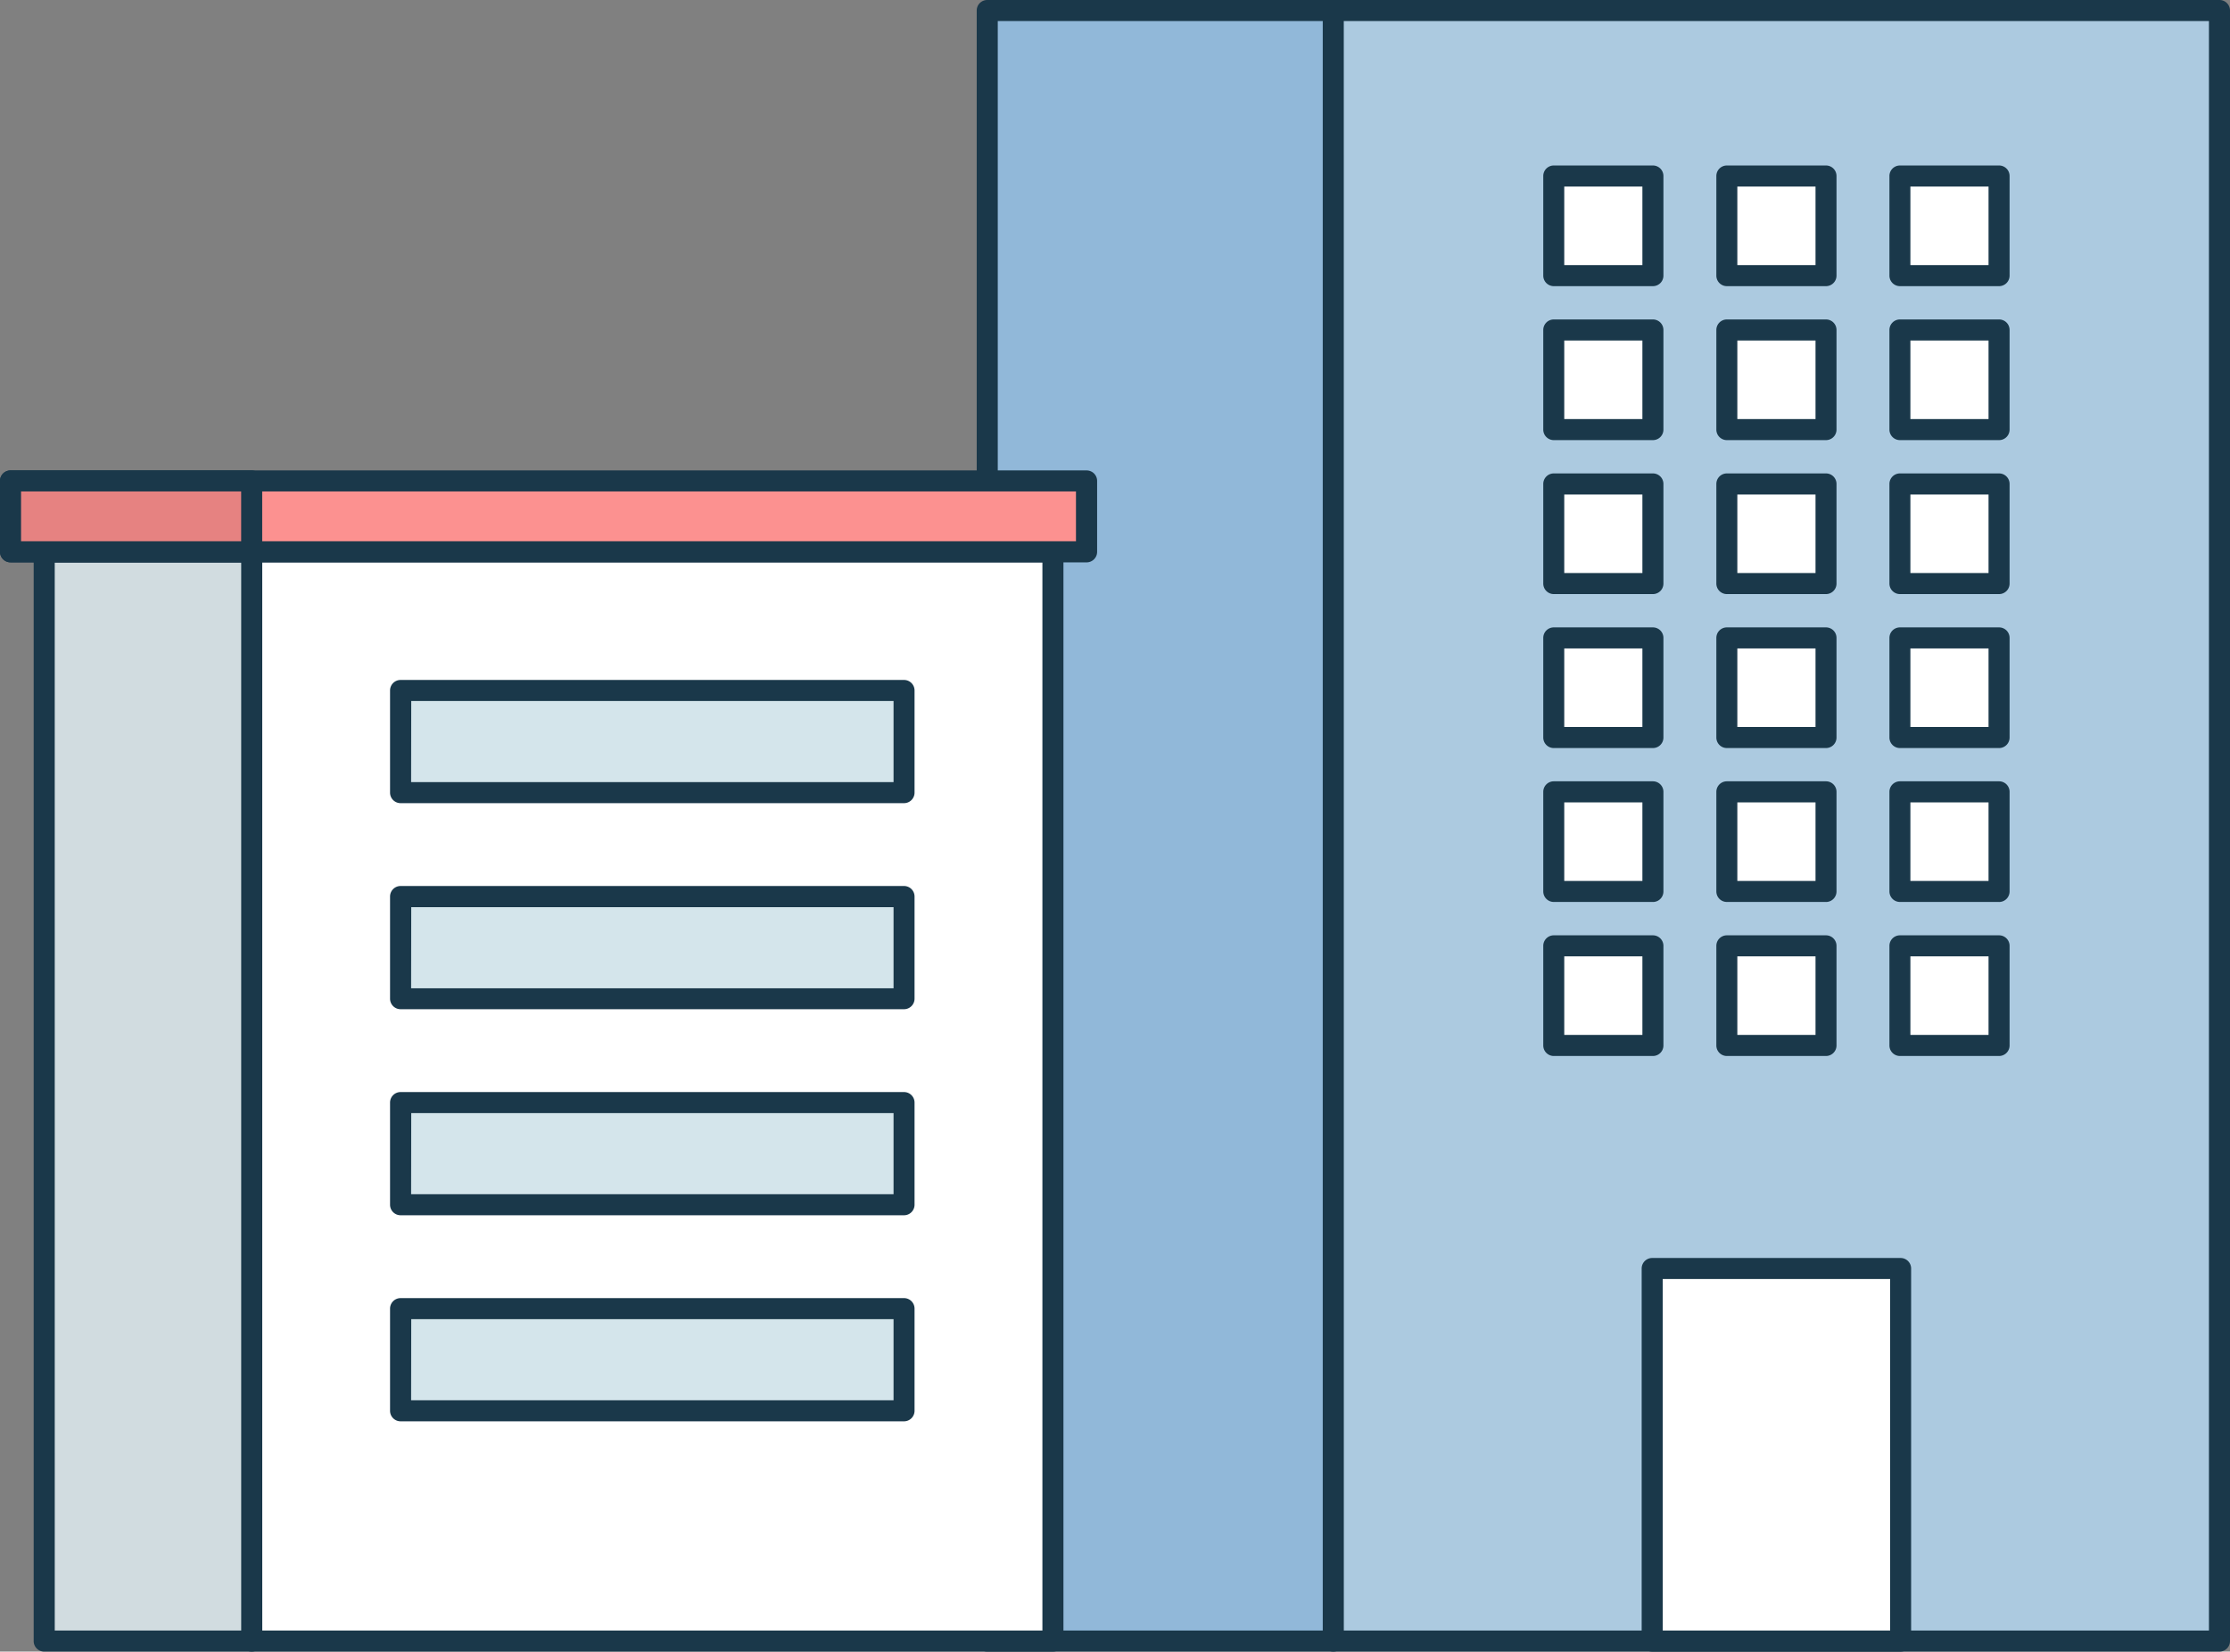 <svg id="Group_33213" data-name="Group 33213" xmlns="http://www.w3.org/2000/svg" xmlns:xlink="http://www.w3.org/1999/xlink" width="101.256" height="74.992" viewBox="0 0 101.256 74.992">
  <rect x="0" y="0" width="101.256" height="74.992" fill="#808080" stroke="none"/>
  <defs>
    <clipPath id="clip-path">
      <rect id="Rectangle_20988" data-name="Rectangle 20988" width="101.256" height="74.992" fill="none"/>
    </clipPath>
  </defs>
  <rect id="Rectangle_20959" data-name="Rectangle 20959" width="15.714" height="74.037" transform="translate(44.827 0.477)" fill="#91b8d9"/>
  <g id="Group_33212" data-name="Group 33212">
    <g id="Group_33211" data-name="Group 33211" clip-path="url(#clip-path)">
      <path id="Path_590284" data-name="Path 590284" d="M132.226,74.992H116.512a.477.477,0,0,1-.478-.478V.478A.478.478,0,0,1,116.512,0h15.714a.478.478,0,0,1,.478.478V74.514a.478.478,0,0,1-.478.478m-15.236-.956h14.758V.956H116.99Z" transform="translate(-71.685)" fill="#1a384a"/>
      <rect id="Rectangle_20960" data-name="Rectangle 20960" width="40.237" height="74.037" transform="translate(60.541 0.477)" fill="#accae0"/>
      <path id="Path_590285" data-name="Path 590285" d="M197.862,74.992H157.625a.477.477,0,0,1-.478-.478V.478A.478.478,0,0,1,157.625,0h40.237a.478.478,0,0,1,.478.478V74.514a.478.478,0,0,1-.478.478m-39.76-.956h39.282V.956H158.1Z" transform="translate(-97.084)" fill="#1a384a"/>
      <rect id="Rectangle_20961" data-name="Rectangle 20961" width="4.503" height="4.523" transform="translate(70.549 7.992)" fill="#fff"/>
      <path id="Path_590286" data-name="Path 590286" d="M188.313,25.139h-4.5a.478.478,0,0,1-.478-.478V20.138a.478.478,0,0,1,.478-.478h4.5a.478.478,0,0,1,.478.478v4.523a.477.477,0,0,1-.478.478m-4.025-.956h3.548V20.616h-3.548Z" transform="translate(-113.261 -12.146)" fill="#1a384a"/>
      <rect id="Rectangle_20962" data-name="Rectangle 20962" width="4.503" height="4.523" transform="translate(78.408 7.992)" fill="#fff"/>
      <path id="Path_590287" data-name="Path 590287" d="M208.875,25.139h-4.5a.478.478,0,0,1-.478-.478V20.138a.478.478,0,0,1,.478-.478h4.5a.478.478,0,0,1,.478.478v4.523a.478.478,0,0,1-.478.478m-4.025-.956H208.4V20.616H204.85Z" transform="translate(-125.964 -12.146)" fill="#1a384a"/>
      <rect id="Rectangle_20963" data-name="Rectangle 20963" width="4.503" height="4.523" transform="translate(86.267 7.992)" fill="#fff"/>
      <path id="Path_590288" data-name="Path 590288" d="M229.436,25.139h-4.5a.478.478,0,0,1-.478-.478V20.138a.478.478,0,0,1,.478-.478h4.5a.478.478,0,0,1,.478.478v4.523a.478.478,0,0,1-.478.478m-4.026-.956h3.548V20.616h-3.548Z" transform="translate(-138.666 -12.146)" fill="#1a384a"/>
      <rect id="Rectangle_20964" data-name="Rectangle 20964" width="4.503" height="4.523" transform="translate(70.549 14.983)" fill="#fff"/>
      <path id="Path_590289" data-name="Path 590289" d="M188.313,43.43h-4.5a.478.478,0,0,1-.478-.478V38.429a.478.478,0,0,1,.478-.478h4.5a.478.478,0,0,1,.478.478v4.523a.477.477,0,0,1-.478.478m-4.025-.956h3.548V38.907h-3.548Z" transform="translate(-113.261 -23.446)" fill="#1a384a"/>
      <rect id="Rectangle_20965" data-name="Rectangle 20965" width="4.503" height="4.523" transform="translate(78.408 14.983)" fill="#fff"/>
      <path id="Path_590290" data-name="Path 590290" d="M208.875,43.43h-4.5a.478.478,0,0,1-.478-.478V38.429a.478.478,0,0,1,.478-.478h4.5a.478.478,0,0,1,.478.478v4.523a.478.478,0,0,1-.478.478m-4.025-.956H208.4V38.907H204.85Z" transform="translate(-125.964 -23.446)" fill="#1a384a"/>
      <rect id="Rectangle_20966" data-name="Rectangle 20966" width="4.503" height="4.523" transform="translate(86.267 14.983)" fill="#fff"/>
      <path id="Path_590291" data-name="Path 590291" d="M229.436,43.43h-4.5a.478.478,0,0,1-.478-.478V38.429a.478.478,0,0,1,.478-.478h4.5a.478.478,0,0,1,.478.478v4.523a.478.478,0,0,1-.478.478m-4.026-.956h3.548V38.907h-3.548Z" transform="translate(-138.666 -23.446)" fill="#1a384a"/>
      <rect id="Rectangle_20967" data-name="Rectangle 20967" width="4.503" height="4.523" transform="translate(70.549 21.974)" fill="#fff"/>
      <path id="Path_590292" data-name="Path 590292" d="M188.313,61.721h-4.5a.478.478,0,0,1-.478-.478V56.72a.478.478,0,0,1,.478-.478h4.5a.478.478,0,0,1,.478.478v4.523a.477.477,0,0,1-.478.478m-4.025-.956h3.548V57.2h-3.548Z" transform="translate(-113.261 -34.746)" fill="#1a384a"/>
      <rect id="Rectangle_20968" data-name="Rectangle 20968" width="4.503" height="4.523" transform="translate(78.408 21.974)" fill="#fff"/>
      <path id="Path_590293" data-name="Path 590293" d="M208.875,61.721h-4.5a.478.478,0,0,1-.478-.478V56.72a.478.478,0,0,1,.478-.478h4.5a.478.478,0,0,1,.478.478v4.523a.478.478,0,0,1-.478.478m-4.025-.956H208.4V57.2H204.85Z" transform="translate(-125.964 -34.746)" fill="#1a384a"/>
      <rect id="Rectangle_20969" data-name="Rectangle 20969" width="4.503" height="4.523" transform="translate(86.267 21.974)" fill="#fff"/>
      <path id="Path_590294" data-name="Path 590294" d="M229.436,61.721h-4.5a.478.478,0,0,1-.478-.478V56.72a.478.478,0,0,1,.478-.478h4.5a.478.478,0,0,1,.478.478v4.523a.478.478,0,0,1-.478.478m-4.026-.956h3.548V57.2h-3.548Z" transform="translate(-138.666 -34.746)" fill="#1a384a"/>
      <rect id="Rectangle_20970" data-name="Rectangle 20970" width="4.503" height="4.523" transform="translate(70.549 28.965)" fill="#fff"/>
      <path id="Path_590295" data-name="Path 590295" d="M188.313,80.012h-4.5a.478.478,0,0,1-.478-.478V75.011a.478.478,0,0,1,.478-.478h4.5a.478.478,0,0,1,.478.478v4.523a.477.477,0,0,1-.478.478m-4.025-.956h3.548V75.489h-3.548Z" transform="translate(-113.261 -46.046)" fill="#1a384a"/>
      <rect id="Rectangle_20971" data-name="Rectangle 20971" width="4.503" height="4.523" transform="translate(78.408 28.965)" fill="#fff"/>
      <path id="Path_590296" data-name="Path 590296" d="M208.875,80.012h-4.5a.478.478,0,0,1-.478-.478V75.011a.478.478,0,0,1,.478-.478h4.5a.478.478,0,0,1,.478.478v4.523a.478.478,0,0,1-.478.478m-4.025-.956H208.4V75.489H204.85Z" transform="translate(-125.964 -46.046)" fill="#1a384a"/>
      <rect id="Rectangle_20972" data-name="Rectangle 20972" width="4.503" height="4.523" transform="translate(86.267 28.965)" fill="#fff"/>
      <path id="Path_590297" data-name="Path 590297" d="M229.436,80.012h-4.5a.478.478,0,0,1-.478-.478V75.011a.478.478,0,0,1,.478-.478h4.5a.478.478,0,0,1,.478.478v4.523a.478.478,0,0,1-.478.478m-4.026-.956h3.548V75.489h-3.548Z" transform="translate(-138.666 -46.046)" fill="#1a384a"/>
      <rect id="Rectangle_20973" data-name="Rectangle 20973" width="4.503" height="4.523" transform="translate(70.549 35.956)" fill="#fff"/>
      <path id="Path_590298" data-name="Path 590298" d="M188.313,98.3h-4.5a.478.478,0,0,1-.478-.478V93.3a.478.478,0,0,1,.478-.478h4.5a.478.478,0,0,1,.478.478v4.523a.477.477,0,0,1-.478.478m-4.025-.956h3.548V93.78h-3.548Z" transform="translate(-113.261 -57.346)" fill="#1a384a"/>
      <rect id="Rectangle_20974" data-name="Rectangle 20974" width="4.503" height="4.523" transform="translate(78.408 35.956)" fill="#fff"/>
      <path id="Path_590299" data-name="Path 590299" d="M208.875,98.3h-4.5a.478.478,0,0,1-.478-.478V93.3a.478.478,0,0,1,.478-.478h4.5a.478.478,0,0,1,.478.478v4.523a.478.478,0,0,1-.478.478m-4.025-.956H208.4V93.78H204.85Z" transform="translate(-125.964 -57.346)" fill="#1a384a"/>
      <rect id="Rectangle_20975" data-name="Rectangle 20975" width="4.503" height="4.523" transform="translate(86.267 35.956)" fill="#fff"/>
      <path id="Path_590300" data-name="Path 590300" d="M229.436,98.3h-4.5a.478.478,0,0,1-.478-.478V93.3a.478.478,0,0,1,.478-.478h4.5a.478.478,0,0,1,.478.478v4.523a.478.478,0,0,1-.478.478m-4.026-.956h3.548V93.78h-3.548Z" transform="translate(-138.666 -57.346)" fill="#1a384a"/>
      <rect id="Rectangle_20976" data-name="Rectangle 20976" width="4.503" height="4.523" transform="translate(70.549 42.947)" fill="#fff"/>
      <path id="Path_590301" data-name="Path 590301" d="M188.313,116.594h-4.5a.478.478,0,0,1-.478-.478v-4.523a.478.478,0,0,1,.478-.478h4.5a.478.478,0,0,1,.478.478v4.523a.477.477,0,0,1-.478.478m-4.025-.956h3.548v-3.568h-3.548Z" transform="translate(-113.261 -68.646)" fill="#1a384a"/>
      <rect id="Rectangle_20977" data-name="Rectangle 20977" width="4.503" height="4.523" transform="translate(78.408 42.947)" fill="#fff"/>
      <path id="Path_590302" data-name="Path 590302" d="M208.875,116.594h-4.5a.478.478,0,0,1-.478-.478v-4.523a.478.478,0,0,1,.478-.478h4.5a.478.478,0,0,1,.478.478v4.523a.478.478,0,0,1-.478.478m-4.025-.956H208.4v-3.568H204.85Z" transform="translate(-125.964 -68.646)" fill="#1a384a"/>
      <rect id="Rectangle_20978" data-name="Rectangle 20978" width="4.503" height="4.523" transform="translate(86.267 42.947)" fill="#fff"/>
      <path id="Path_590303" data-name="Path 590303" d="M229.436,116.594h-4.5a.478.478,0,0,1-.478-.478v-4.523a.478.478,0,0,1,.478-.478h4.5a.478.478,0,0,1,.478.478v4.523a.478.478,0,0,1-.478.478m-4.026-.956h3.548v-3.568h-3.548Z" transform="translate(-138.666 -68.646)" fill="#1a384a"/>
      <rect id="Rectangle_20979" data-name="Rectangle 20979" width="11.28" height="16.917" transform="translate(75.02 57.597)" fill="#fff"/>
      <path id="Path_590304" data-name="Path 590304" d="M206.786,167.319H195.507a.478.478,0,0,1-.478-.478V149.924a.478.478,0,0,1,.478-.478h11.279a.478.478,0,0,1,.478.478v16.917a.477.477,0,0,1-.478.478m-10.8-.956h10.324V150.4H195.985Z" transform="translate(-120.487 -92.326)" fill="#1a384a"/>
      <rect id="Rectangle_20980" data-name="Rectangle 20980" width="36.381" height="49.459" transform="translate(11.428 25.056)" fill="#fff"/>
      <path id="Path_590305" data-name="Path 590305" d="M65.508,114.72H29.127a.477.477,0,0,1-.478-.478V64.784a.477.477,0,0,1,.478-.478H65.508a.477.477,0,0,1,.478.478v49.458a.477.477,0,0,1-.478.478m-35.9-.956H65.031v-48.5H29.6Z" transform="translate(-17.699 -39.728)" fill="#1a384a"/>
      <rect id="Rectangle_20981" data-name="Rectangle 20981" width="9.421" height="49.459" transform="translate(2.007 25.056)" fill="#d1dce0"/>
      <path id="Path_590306" data-name="Path 590306" d="M13.9,114.72H4.478A.477.477,0,0,1,4,114.242V64.784a.477.477,0,0,1,.478-.478H13.9a.478.478,0,0,1,.478.478v49.458a.478.478,0,0,1-.478.478m-8.943-.956h8.466v-48.5H4.956Z" transform="translate(-2.471 -39.728)" fill="#1a384a"/>
      <rect id="Rectangle_20982" data-name="Rectangle 20982" width="22.859" height="4.638" transform="translate(18.189 31.352)" fill="#d4e5eb"/>
      <path id="Path_590307" data-name="Path 590307" d="M69.675,86.372H46.816a.478.478,0,0,1-.478-.478V81.256a.478.478,0,0,1,.478-.478H69.675a.478.478,0,0,1,.478.478v4.638a.478.478,0,0,1-.478.478m-22.381-.956H69.2V81.734h-21.9Z" transform="translate(-28.627 -49.904)" fill="#1a384a"/>
      <rect id="Rectangle_20983" data-name="Rectangle 20983" width="22.859" height="4.638" transform="translate(18.189 40.708)" fill="#d4e5eb"/>
      <path id="Path_590308" data-name="Path 590308" d="M69.675,110.851H46.816a.478.478,0,0,1-.478-.478v-4.638a.478.478,0,0,1,.478-.478H69.675a.477.477,0,0,1,.478.478v4.638a.478.478,0,0,1-.478.478M47.294,109.9H69.2v-3.683h-21.9Z" transform="translate(-28.627 -65.027)" fill="#1a384a"/>
      <rect id="Rectangle_20984" data-name="Rectangle 20984" width="22.859" height="4.638" transform="translate(18.189 50.064)" fill="#d4e5eb"/>
      <path id="Path_590309" data-name="Path 590309" d="M69.675,135.33H46.816a.478.478,0,0,1-.478-.478v-4.638a.478.478,0,0,1,.478-.478H69.675a.478.478,0,0,1,.478.478v4.638a.478.478,0,0,1-.478.478m-22.381-.956H69.2v-3.683h-21.9Z" transform="translate(-28.627 -80.15)" fill="#1a384a"/>
      <rect id="Rectangle_20985" data-name="Rectangle 20985" width="22.859" height="4.638" transform="translate(18.189 59.42)" fill="#d4e5eb"/>
      <path id="Path_590310" data-name="Path 590310" d="M69.675,159.809H46.816a.478.478,0,0,1-.478-.478v-4.638a.478.478,0,0,1,.478-.478H69.675a.477.477,0,0,1,.478.478v4.638a.478.478,0,0,1-.478.478m-22.381-.956H69.2v-3.683h-21.9Z" transform="translate(-28.627 -95.273)" fill="#1a384a"/>
      <rect id="Rectangle_20986" data-name="Rectangle 20986" width="48.86" height="3.22" transform="translate(0.478 21.836)" fill="#fc9190"/>
      <path id="Path_590311" data-name="Path 590311" d="M49.338,60.057H.478A.478.478,0,0,1,0,59.579V56.36a.477.477,0,0,1,.478-.478h48.86a.478.478,0,0,1,.478.478v3.22a.478.478,0,0,1-.478.478M.956,59.1h47.9V56.838H.956Z" transform="translate(0 -34.523)" fill="#1a384a"/>
      <rect id="Rectangle_20987" data-name="Rectangle 20987" width="10.95" height="3.22" transform="translate(0.478 21.836)" fill="#e68281"/>
      <path id="Path_590312" data-name="Path 590312" d="M11.428,60.057H.478A.478.478,0,0,1,0,59.579V56.36a.477.477,0,0,1,.478-.478h10.95a.478.478,0,0,1,.478.478v3.22a.478.478,0,0,1-.478.478M.956,59.1H10.95V56.838H.956Z" transform="translate(0 -34.523)" fill="#1a384a"/>
    </g>
  </g>
</svg>
